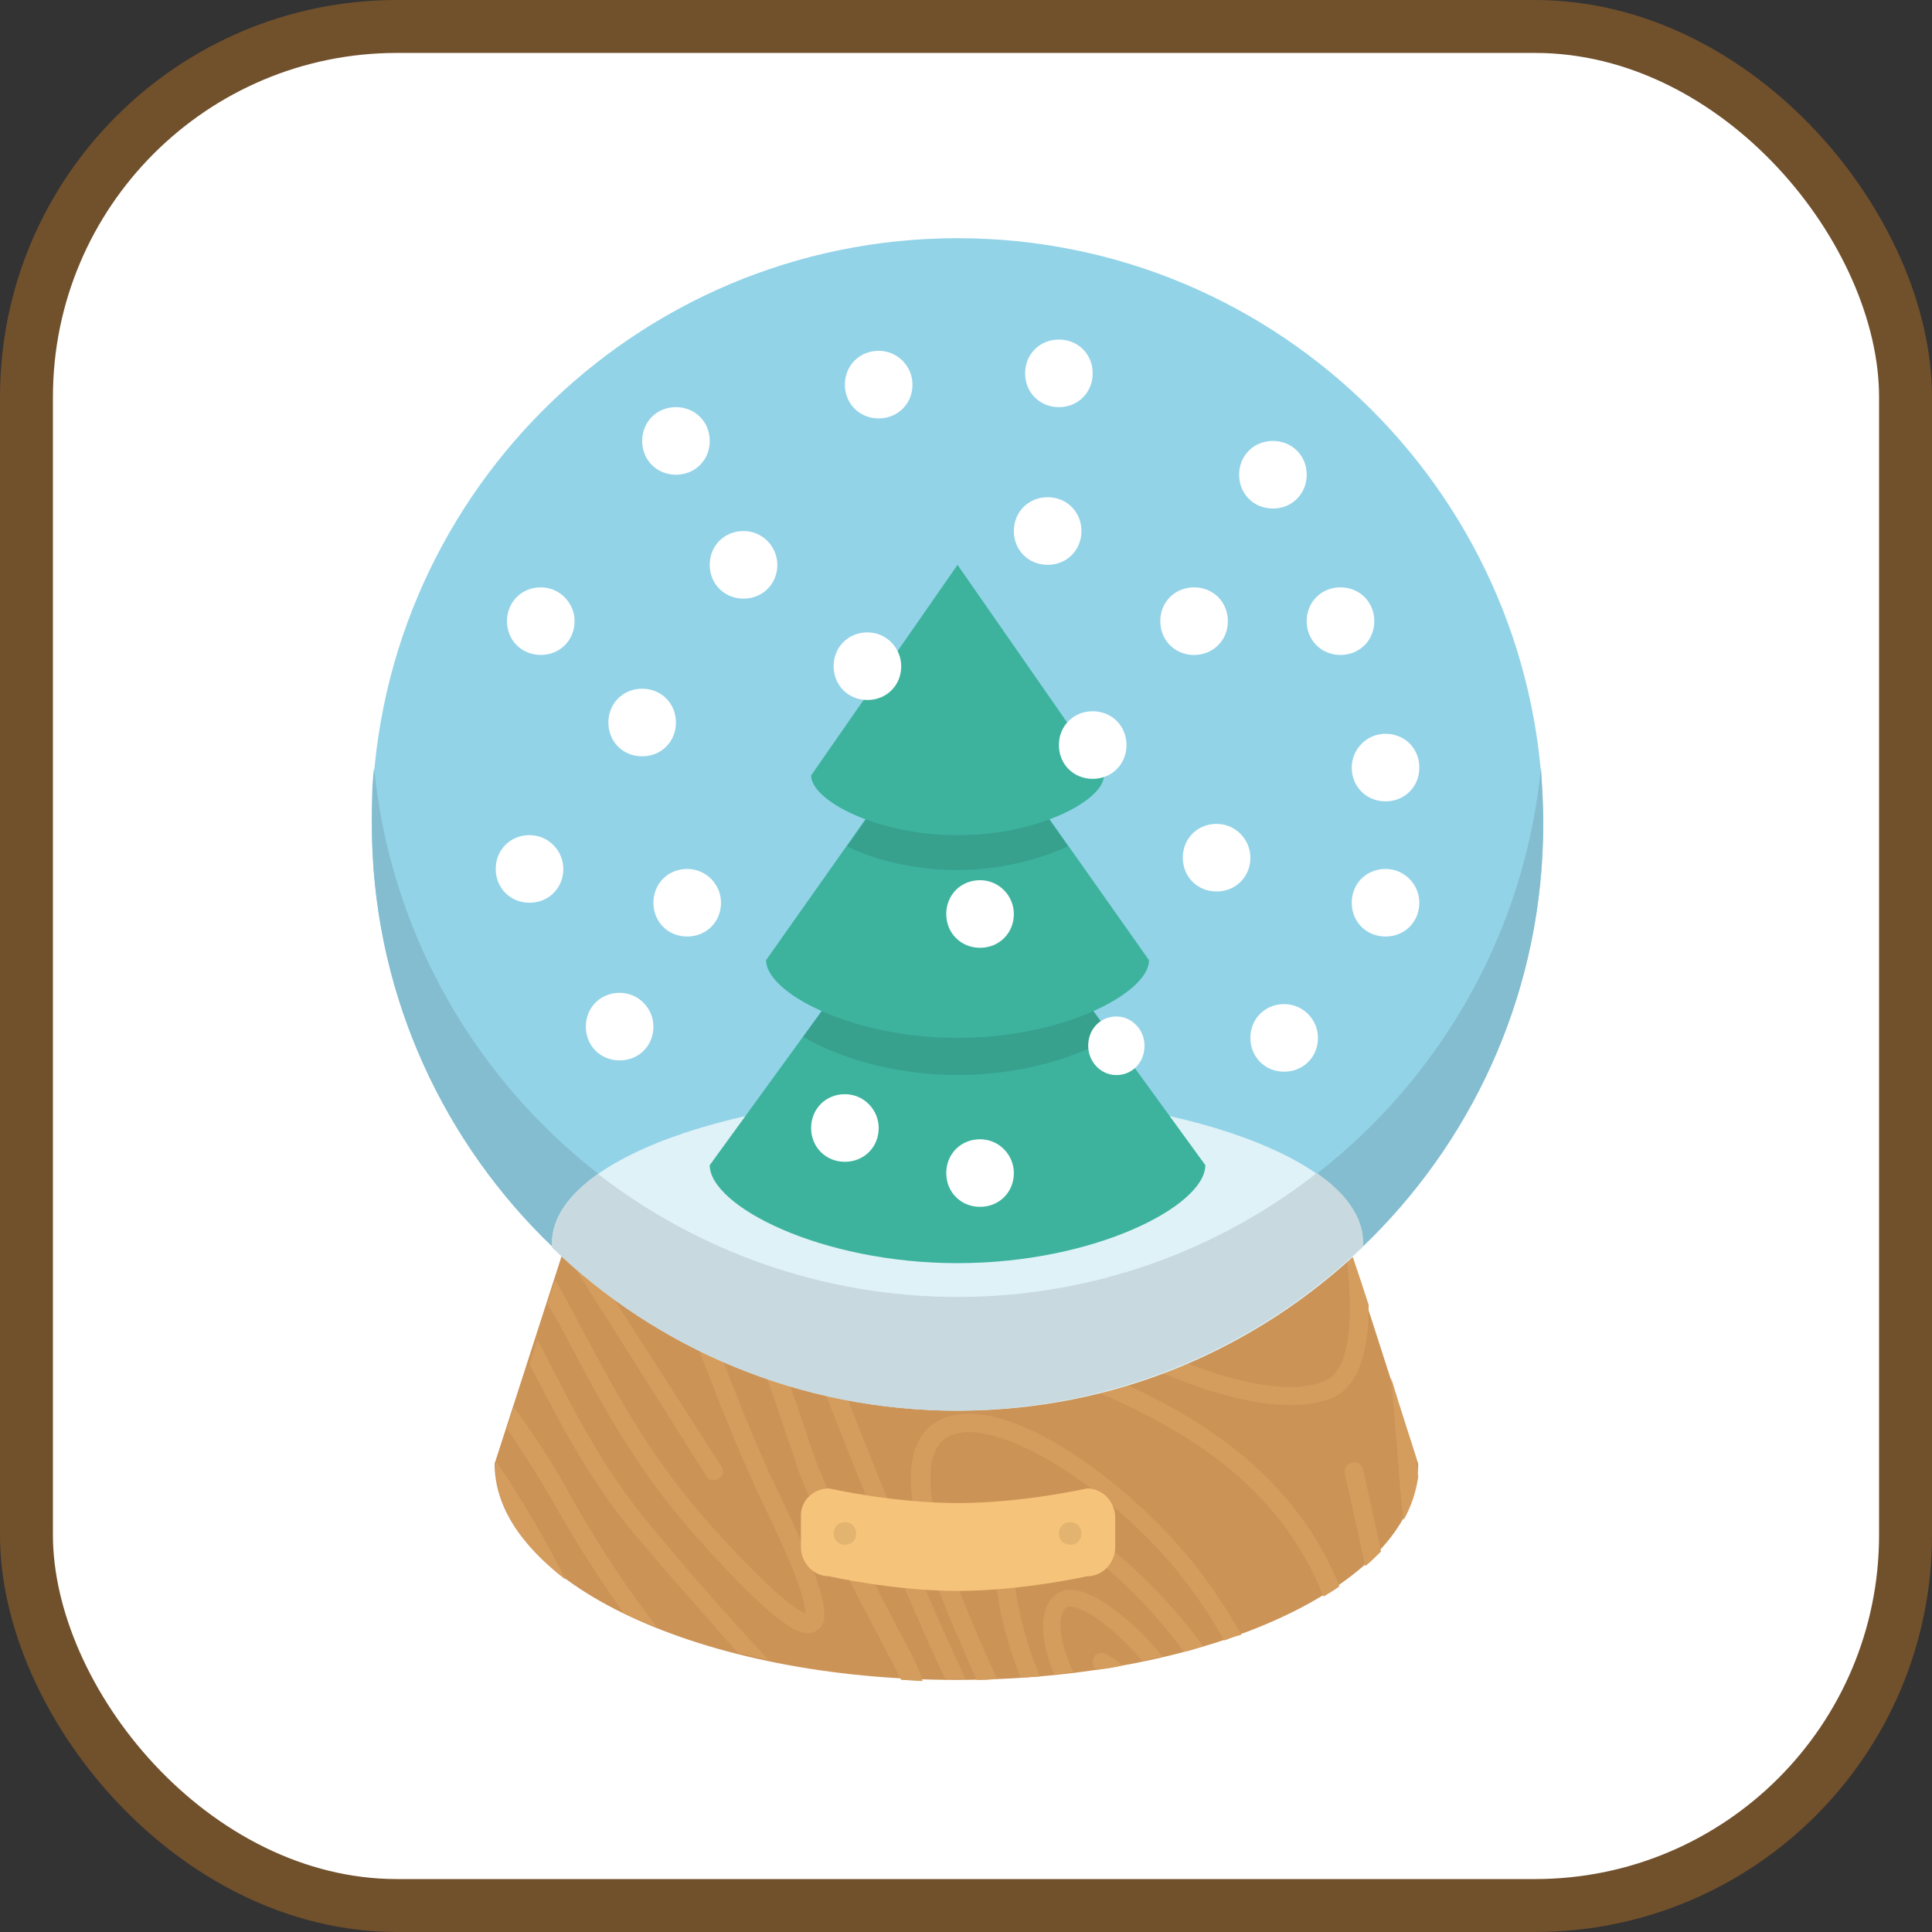 <?xml version="1.0" encoding="UTF-8"?>
<!-- Скачано с сайта svg4.ru / Downloaded from svg4.ru -->
<svg width="800px" height="800px" viewBox="0 0 73 73" version="1.1" xmlns="http://www.w3.org/2000/svg" xmlns:xlink="http://www.w3.org/1999/xlink">
    
    <rect x="0" y="0" width="73" height="73" fill="#333333" stroke="none"/>
    
    <title>progressive-webapps/loading-performance/tree-shaking</title>
    <desc>Created with Sketch.</desc>
    <defs>
</defs>
    <g id="progressive-webapps/loading-performance/tree-shaking" stroke="none" stroke-width="1" fill="none" fill-rule="evenodd">
        <g id="container" transform="translate(2, 2)" fill-rule="nonzero">
            <rect id="mask" stroke="#71502C" stroke-width="2" fill="#FFFFFF" x="-1" y="-1" width="71" height="71" rx="14">
</rect>
            <g id="snow-globe" transform="translate(12, 7)">
                <path d="M22.18,38.26 L36.99,38.26 C36.99,38.26 39.586,46.346 39.586,46.303 C39.586,50.815 31.798,54.475 22.137,54.475 C12.519,54.475 4.689,50.815 4.689,46.303 L7.285,38.26 L22.18,38.26 Z" id="Shape" fill="#CC9357">
</path>
                <path d="M30.351,49.197 C27.5,46.091 23.372,43.495 21.371,44.729 C20.52,45.239 19.797,46.686 21.244,50.474 C21.669,51.666 22.265,53.028 22.903,54.475 C23.159,54.475 23.414,54.475 23.669,54.432 C23.074,53.155 22.478,51.751 21.925,50.219 C20.946,47.623 20.903,45.878 21.754,45.325 C23.159,44.431 26.904,46.431 29.883,49.665 C30.777,50.644 31.585,51.793 32.266,52.985 C32.479,52.9 32.692,52.815 32.905,52.772 C32.139,51.41 31.288,50.219 30.351,49.197 Z M34.522,47.538 C32.139,44.771 28.862,43.409 26.266,42.303 C25.202,41.877 24.308,41.494 23.627,41.069 C21.925,40.047 20.903,39.111 20.52,38.26 L19.797,38.26 C20.137,39.409 21.286,40.515 23.287,41.707 C24.01,42.133 24.946,42.516 26.01,42.984 C29.415,44.388 34.011,46.303 36.012,51.325 C36.224,51.197 36.437,51.07 36.607,50.942 C36.097,49.665 35.416,48.559 34.522,47.538 Z M28.606,39.366 C30.266,40.856 32.394,41.324 33.841,40.558 C34.692,40.133 35.245,39.281 35.416,38.217 L34.735,38.217 C34.564,39.026 34.139,39.579 33.543,39.92 C32.309,40.558 30.521,40.09 29.074,38.813 C28.862,38.6 28.691,38.43 28.521,38.217 L27.627,38.217 C27.883,38.6 28.181,38.941 28.606,39.366 Z M24.946,47.921 C24.35,47.878 24.053,48.176 23.925,48.431 C23.287,49.538 23.627,52.049 24.563,54.389 L25.287,54.347 C24.35,52.049 24.01,49.665 24.521,48.772 C24.563,48.729 24.606,48.602 24.904,48.602 C26.095,48.644 28.777,50.729 30.734,53.411 C30.99,53.368 31.202,53.283 31.458,53.198 C29.372,50.346 26.436,48.006 24.946,47.921 Z M37.501,46.516 C37.458,46.346 37.288,46.218 37.075,46.261 C36.905,46.303 36.778,46.474 36.82,46.686 L37.586,50.176 C37.799,50.006 38.012,49.793 38.182,49.623 C37.799,47.835 37.501,46.516 37.501,46.516 Z M36.011,43.197 C33.16,44.346 26.01,40.558 23.968,38.26 L23.074,38.26 C23.116,38.302 23.116,38.345 23.159,38.345 C24.734,40.516 30.947,44.09 34.777,44.09 C35.331,44.09 35.841,44.005 36.309,43.835 C37.331,43.41 37.714,42.09 37.714,40.303 C37.331,39.111 37.033,38.26 37.033,38.26 L36.863,38.26 C37.161,40.856 37.033,42.814 36.011,43.197 Z M27.798,53.496 C27.628,53.411 27.415,53.453 27.33,53.624 C27.245,53.794 27.287,54.007 27.457,54.092 C27.798,54.049 28.138,54.006 28.436,53.921 C28.181,53.751 27.968,53.581 27.798,53.496 Z M28.436,52.091 C27.755,51.496 26.776,50.9 26.138,51.113 C25.415,51.41 25.202,52.347 25.627,53.709 C25.67,53.879 25.755,54.092 25.84,54.262 L26.563,54.177 C26.436,53.964 26.351,53.709 26.266,53.453 C25.968,52.56 26.01,51.836 26.351,51.708 C26.478,51.666 27.032,51.751 27.968,52.56 C28.393,52.9 28.777,53.326 29.16,53.751 L29.926,53.581 C29.458,53.028 28.947,52.474 28.436,52.091 Z M16.945,41.069 C16.52,40.005 16.179,39.026 15.839,38.217 L15.073,38.217 C15.413,39.069 15.839,40.132 16.264,41.282 C18.009,45.793 19.839,50.432 21.712,54.432 L22.478,54.432 C20.307,49.793 18.307,44.601 16.945,41.069 Z M39.501,46.048 C39.331,45.495 38.948,44.346 38.565,43.069 C38.65,44.048 38.735,45.069 38.82,46.091 C38.863,46.899 38.948,47.665 39.033,48.431 C39.331,47.921 39.501,47.367 39.586,46.814 C39.586,46.814 39.501,46.048 39.501,46.048 Z M20.095,52.857 C18.775,50.346 17.414,47.75 16.818,46.176 C16.648,45.75 16.52,45.282 16.35,44.814 C15.711,42.856 14.86,40.516 13.456,38.302 L12.604,38.302 C14.136,40.558 14.988,43.026 15.669,45.069 C15.839,45.58 16.009,46.006 16.137,46.474 C16.733,48.091 18.094,50.73 19.414,53.241 C19.626,53.624 19.839,54.049 20.052,54.475 C20.307,54.475 20.563,54.517 20.861,54.517 C20.691,53.964 20.393,53.411 20.095,52.857 Z M7.498,47.41 C6.859,46.261 6.178,45.197 5.412,44.176 L5.157,44.984 C5.753,45.878 6.349,46.772 6.902,47.75 C7.753,49.282 8.647,50.644 9.54,51.921 C9.923,52.134 10.349,52.304 10.817,52.474 C9.668,50.985 8.561,49.325 7.498,47.41 Z M11.583,49.836 L10.86,48.985 C9.03,46.857 7.923,44.771 6.902,42.771 L6.306,41.622 L6.008,42.558 C6.093,42.728 6.178,42.899 6.306,43.112 C7.37,45.154 8.476,47.282 10.391,49.453 L11.115,50.304 C12.051,51.368 12.987,52.432 13.881,53.453 L15.03,53.709 C13.881,52.474 12.69,51.155 11.583,49.836 Z M12.69,46.772 C12.775,46.942 12.988,46.984 13.158,46.857 C13.328,46.772 13.37,46.559 13.243,46.389 L9.2,40.09 C8.945,39.664 8.476,38.983 8.093,38.26 L7.327,38.26 C7.71,38.856 8.136,39.579 8.689,40.43 C8.689,40.43 12.69,46.772 12.69,46.772 Z M7.54,41.792 C8.774,44.133 10.093,46.601 12.392,49.155 C15.711,52.857 16.435,52.9 16.86,52.602 C17.286,52.347 17.499,51.708 15.583,47.75 C14.605,45.75 13.924,43.963 13.285,42.346 C12.647,40.728 12.136,39.367 11.455,38.217 L10.647,38.217 C11.37,39.324 11.923,40.771 12.647,42.601 C13.243,44.176 13.966,46.006 14.945,48.048 C16.307,50.857 16.435,51.708 16.435,51.964 C16.179,51.879 15.328,51.368 12.902,48.687 C10.647,46.176 9.37,43.793 8.136,41.494 C7.753,40.771 7.37,40.047 6.987,39.367 L6.689,40.26 C6.987,40.771 7.285,41.282 7.54,41.792 Z M4.774,46.261 L4.731,46.346 C4.731,47.921 5.71,49.41 7.37,50.687 C6.604,49.155 5.753,47.708 4.774,46.261 Z" id="Shape" fill="#D49D5E">
</path>
                <path d="M17.328,47.24 C17.328,47.24 19.754,47.793 22.18,47.793 C24.648,47.793 27.074,47.24 27.074,47.24 C27.67,47.24 28.138,47.75 28.138,48.346 L28.138,49.453 C28.138,50.049 27.67,50.559 27.074,50.559 C27.074,50.559 24.606,51.112 22.18,51.112 C19.754,51.112 17.328,50.559 17.328,50.559 C16.733,50.559 16.264,50.049 16.264,49.453 L16.264,48.346 C16.222,47.708 16.733,47.24 17.328,47.24 Z" id="Shape" fill="#F6C37A">
</path>
                <path d="M17.924,48.516 C17.669,48.516 17.499,48.687 17.499,48.942 C17.499,49.197 17.669,49.368 17.924,49.368 C18.18,49.368 18.35,49.197 18.35,48.942 C18.35,48.687 18.18,48.516 17.924,48.516 Z M26.436,48.516 C26.181,48.516 26.01,48.687 26.01,48.942 C26.01,49.197 26.181,49.368 26.436,49.368 C26.691,49.368 26.861,49.197 26.861,48.942 C26.861,48.687 26.691,48.516 26.436,48.516 Z" id="Shape" fill="#E3B470">
</path>
                <path d="M22.18,0 C34.394,0 44.31,9.916 44.31,22.13 C44.31,34.345 34.394,44.261 22.18,44.261 C9.966,44.261 0.05,34.345 0.05,22.13 C0.05,9.916 9.966,0 22.18,0 Z" id="Shape" fill="#93D3E8">
</path>
                <path d="M22.18,40.005 C10.689,40.005 1.241,31.238 0.135,20.002 C0.05,20.683 0.05,21.407 0.05,22.13 C0.05,34.344 9.966,44.26 22.18,44.26 C34.394,44.26 44.31,34.344 44.31,22.13 C44.31,21.407 44.268,20.683 44.225,20.002 C43.119,31.238 33.671,40.005 22.18,40.005 Z" id="Shape" fill="#84BDD0">
</path>
                <path d="M22.18,32.344 C13.711,32.344 6.859,34.855 6.859,37.962 L6.859,38.132 C10.817,41.962 16.222,44.303 22.18,44.303 C28.138,44.303 33.5,41.962 37.501,38.132 L37.501,37.962 C37.501,34.855 30.649,32.344 22.18,32.344 Z" id="Shape" fill="#DFF2F8">
</path>
                <path d="M37.501,38.09 L37.501,37.919 C37.501,36.983 36.863,36.089 35.756,35.323 C32.011,38.26 27.287,40.005 22.18,40.005 C17.073,40.005 12.349,38.26 8.604,35.366 C7.497,36.132 6.859,37.026 6.859,37.962 L6.859,38.132 C10.817,41.962 16.222,44.303 22.18,44.303 C28.138,44.261 33.501,41.92 37.501,38.09 Z" id="Shape" fill="#C8D9DF">
</path>
                <path d="M31.543,35.025 C31.543,36.557 27.372,38.728 22.18,38.728 C16.988,38.728 12.817,36.558 12.817,35.025 L22.18,22.13 L31.543,35.025 Z" id="Shape" fill="#3DB39E">
</path>
                <path d="M28.01,30.174 L22.18,22.13 L16.35,30.174 C17.626,30.94 19.754,31.621 22.18,31.621 C24.606,31.621 26.734,30.94 28.01,30.174 Z" id="Shape" fill="#37A18E">
</path>
                <path d="M29.415,27.28 C29.415,28.514 26.181,30.216 22.18,30.216 C18.179,30.216 14.945,28.514 14.945,27.28 L22.18,17.023 L29.415,27.28 Z" id="Shape" fill="#3DB39E">
</path>
                <path d="M26.351,22.981 L22.18,17.023 L18.009,22.981 C19.031,23.492 20.52,23.875 22.18,23.875 C23.84,23.875 25.329,23.45 26.351,22.981 Z" id="Shape" fill="#37A18E">
</path>
                <path d="M27.713,20.3 C27.713,21.237 25.244,22.556 22.18,22.556 C19.116,22.556 16.647,21.237 16.647,20.3 L22.18,12.342 L27.713,20.3 Z" id="Shape" fill="#3DB39E">
</path>
                <path d="M14.094,11.065 C13.371,11.065 12.817,11.618 12.817,12.342 C12.817,13.065 13.371,13.619 14.094,13.619 C14.817,13.619 15.371,13.065 15.371,12.342 C15.371,11.661 14.817,11.065 14.094,11.065 Z M18.775,14.895 C18.052,14.895 17.499,15.449 17.499,16.172 C17.499,16.896 18.052,17.449 18.775,17.449 C19.499,17.449 20.052,16.896 20.052,16.172 C20.052,15.491 19.499,14.895 18.775,14.895 Z M26.01,6.384 C26.734,6.384 27.287,5.83 27.287,5.107 C27.287,4.384 26.734,3.83 26.01,3.83 C25.287,3.83 24.734,4.384 24.734,5.107 C24.734,5.83 25.287,6.384 26.01,6.384 Z M31.968,22.13 C31.245,22.13 30.692,22.684 30.692,23.407 C30.692,24.13 31.245,24.684 31.968,24.684 C32.692,24.684 33.245,24.13 33.245,23.407 C33.245,22.726 32.692,22.13 31.968,22.13 Z M28.181,29.408 C27.585,29.408 27.117,29.876 27.117,30.514 C27.117,31.11 27.585,31.621 28.181,31.621 C28.777,31.621 29.245,31.153 29.245,30.514 C29.245,29.918 28.777,29.408 28.181,29.408 Z M11.966,23.833 C11.243,23.833 10.689,24.386 10.689,25.109 C10.689,25.833 11.243,26.386 11.966,26.386 C12.689,26.386 13.243,25.833 13.243,25.109 C13.243,24.428 12.69,23.833 11.966,23.833 Z M10.264,19.577 C10.987,19.577 11.54,19.024 11.54,18.3 C11.54,17.577 10.987,17.023 10.264,17.023 C9.54,17.023 8.987,17.577 8.987,18.3 C8.987,19.024 9.54,19.577 10.264,19.577 Z M23.031,24.258 C22.308,24.258 21.754,24.811 21.754,25.535 C21.754,26.258 22.308,26.812 23.031,26.812 C23.755,26.812 24.308,26.258 24.308,25.535 C24.308,24.854 23.755,24.258 23.031,24.258 Z M26.862,11.065 C26.862,10.342 26.308,9.788 25.585,9.788 C24.861,9.788 24.308,10.342 24.308,11.065 C24.308,11.789 24.861,12.342 25.585,12.342 C26.308,12.342 26.862,11.789 26.862,11.065 Z M28.564,19.151 C28.564,18.428 28.01,17.875 27.287,17.875 C26.564,17.875 26.01,18.428 26.01,19.151 C26.01,19.875 26.564,20.428 27.287,20.428 C28.01,20.428 28.564,19.875 28.564,19.151 Z M34.522,28.94 C33.799,28.94 33.245,29.493 33.245,30.216 C33.245,30.94 33.799,31.493 34.522,31.493 C35.245,31.493 35.799,30.94 35.799,30.216 C35.799,29.535 35.245,28.94 34.522,28.94 Z M38.352,23.833 C37.629,23.833 37.075,24.386 37.075,25.109 C37.075,25.833 37.629,26.386 38.352,26.386 C39.076,26.386 39.629,25.833 39.629,25.109 C39.629,24.428 39.076,23.833 38.352,23.833 Z M23.031,34.047 C22.308,34.047 21.754,34.6 21.754,35.323 C21.754,36.047 22.308,36.6 23.031,36.6 C23.755,36.6 24.308,36.047 24.308,35.323 C24.308,34.642 23.755,34.047 23.031,34.047 Z M17.924,32.344 C17.201,32.344 16.648,32.898 16.648,33.621 C16.648,34.344 17.201,34.898 17.924,34.898 C18.648,34.898 19.201,34.344 19.201,33.621 C19.201,32.94 18.648,32.344 17.924,32.344 Z M19.201,4.256 C18.478,4.256 17.924,4.809 17.924,5.533 C17.924,6.256 18.478,6.809 19.201,6.809 C19.924,6.809 20.478,6.256 20.478,5.533 C20.478,4.852 19.925,4.256 19.201,4.256 Z M6.008,22.556 C5.284,22.556 4.731,23.109 4.731,23.833 C4.731,24.556 5.284,25.109 6.008,25.109 C6.731,25.109 7.285,24.556 7.285,23.833 C7.285,23.152 6.731,22.556 6.008,22.556 Z M32.394,14.47 C32.394,13.746 31.841,13.193 31.117,13.193 C30.394,13.193 29.841,13.746 29.841,14.47 C29.841,15.193 30.394,15.747 31.117,15.747 C31.841,15.747 32.394,15.193 32.394,14.47 Z M11.54,8.937 C12.264,8.937 12.817,8.384 12.817,7.661 C12.817,6.937 12.264,6.384 11.54,6.384 C10.817,6.384 10.264,6.937 10.264,7.661 C10.264,8.384 10.817,8.937 11.54,8.937 Z M9.413,28.514 C8.689,28.514 8.136,29.067 8.136,29.791 C8.136,30.514 8.689,31.067 9.413,31.067 C10.136,31.067 10.689,30.514 10.689,29.791 C10.689,29.11 10.136,28.514 9.413,28.514 Z M6.433,13.193 C5.71,13.193 5.157,13.746 5.157,14.47 C5.157,15.193 5.71,15.746 6.433,15.746 C7.157,15.746 7.71,15.193 7.71,14.47 C7.71,13.789 7.157,13.193 6.433,13.193 Z M37.075,20.002 C37.075,20.726 37.629,21.279 38.352,21.279 C39.076,21.279 39.629,20.726 39.629,20.002 C39.629,19.279 39.076,18.726 38.352,18.726 C37.629,18.726 37.075,19.321 37.075,20.002 Z M37.927,14.47 C37.927,13.746 37.373,13.193 36.65,13.193 C35.927,13.193 35.373,13.746 35.373,14.47 C35.373,15.193 35.927,15.747 36.65,15.747 C37.373,15.747 37.927,15.193 37.927,14.47 Z M34.096,10.214 C34.82,10.214 35.373,9.661 35.373,8.937 C35.373,8.214 34.82,7.661 34.096,7.661 C33.373,7.661 32.82,8.214 32.82,8.937 C32.82,9.661 33.373,10.214 34.096,10.214 Z M14.094,11.065 C13.371,11.065 12.817,11.618 12.817,12.342 C12.817,13.065 13.371,13.619 14.094,13.619 C14.817,13.619 15.371,13.065 15.371,12.342 C15.371,11.661 14.817,11.065 14.094,11.065 Z M18.775,14.895 C18.052,14.895 17.499,15.449 17.499,16.172 C17.499,16.896 18.052,17.449 18.775,17.449 C19.499,17.449 20.052,16.896 20.052,16.172 C20.052,15.491 19.499,14.895 18.775,14.895 Z M26.01,6.384 C26.734,6.384 27.287,5.83 27.287,5.107 C27.287,4.384 26.734,3.83 26.01,3.83 C25.287,3.83 24.734,4.384 24.734,5.107 C24.734,5.83 25.287,6.384 26.01,6.384 Z M31.968,22.13 C31.245,22.13 30.692,22.684 30.692,23.407 C30.692,24.13 31.245,24.684 31.968,24.684 C32.692,24.684 33.245,24.13 33.245,23.407 C33.245,22.726 32.692,22.13 31.968,22.13 Z M28.181,29.408 C27.585,29.408 27.117,29.876 27.117,30.514 C27.117,31.11 27.585,31.621 28.181,31.621 C28.777,31.621 29.245,31.153 29.245,30.514 C29.245,29.918 28.777,29.408 28.181,29.408 Z M11.966,23.833 C11.243,23.833 10.689,24.386 10.689,25.109 C10.689,25.833 11.243,26.386 11.966,26.386 C12.689,26.386 13.243,25.833 13.243,25.109 C13.243,24.428 12.69,23.833 11.966,23.833 Z M10.264,19.577 C10.987,19.577 11.54,19.024 11.54,18.3 C11.54,17.577 10.987,17.023 10.264,17.023 C9.54,17.023 8.987,17.577 8.987,18.3 C8.987,19.024 9.54,19.577 10.264,19.577 Z M23.031,24.258 C22.308,24.258 21.754,24.811 21.754,25.535 C21.754,26.258 22.308,26.812 23.031,26.812 C23.755,26.812 24.308,26.258 24.308,25.535 C24.308,24.854 23.755,24.258 23.031,24.258 Z M26.862,11.065 C26.862,10.342 26.308,9.788 25.585,9.788 C24.861,9.788 24.308,10.342 24.308,11.065 C24.308,11.789 24.861,12.342 25.585,12.342 C26.308,12.342 26.862,11.789 26.862,11.065 Z M28.564,19.151 C28.564,18.428 28.01,17.875 27.287,17.875 C26.564,17.875 26.01,18.428 26.01,19.151 C26.01,19.875 26.564,20.428 27.287,20.428 C28.01,20.428 28.564,19.875 28.564,19.151 Z M34.522,28.94 C33.799,28.94 33.245,29.493 33.245,30.216 C33.245,30.94 33.799,31.493 34.522,31.493 C35.245,31.493 35.799,30.94 35.799,30.216 C35.799,29.535 35.245,28.94 34.522,28.94 Z M38.352,23.833 C37.629,23.833 37.075,24.386 37.075,25.109 C37.075,25.833 37.629,26.386 38.352,26.386 C39.076,26.386 39.629,25.833 39.629,25.109 C39.629,24.428 39.076,23.833 38.352,23.833 Z M23.031,34.047 C22.308,34.047 21.754,34.6 21.754,35.323 C21.754,36.047 22.308,36.6 23.031,36.6 C23.755,36.6 24.308,36.047 24.308,35.323 C24.308,34.642 23.755,34.047 23.031,34.047 Z M17.924,32.344 C17.201,32.344 16.648,32.898 16.648,33.621 C16.648,34.344 17.201,34.898 17.924,34.898 C18.648,34.898 19.201,34.344 19.201,33.621 C19.201,32.94 18.648,32.344 17.924,32.344 Z M19.201,4.256 C18.478,4.256 17.924,4.809 17.924,5.533 C17.924,6.256 18.478,6.809 19.201,6.809 C19.924,6.809 20.478,6.256 20.478,5.533 C20.478,4.852 19.925,4.256 19.201,4.256 Z M6.008,22.556 C5.284,22.556 4.731,23.109 4.731,23.833 C4.731,24.556 5.284,25.109 6.008,25.109 C6.731,25.109 7.285,24.556 7.285,23.833 C7.285,23.152 6.731,22.556 6.008,22.556 Z M32.394,14.47 C32.394,13.746 31.841,13.193 31.117,13.193 C30.394,13.193 29.841,13.746 29.841,14.47 C29.841,15.193 30.394,15.747 31.117,15.747 C31.841,15.747 32.394,15.193 32.394,14.47 Z M11.54,8.937 C12.264,8.937 12.817,8.384 12.817,7.661 C12.817,6.937 12.264,6.384 11.54,6.384 C10.817,6.384 10.264,6.937 10.264,7.661 C10.264,8.384 10.817,8.937 11.54,8.937 Z M9.413,28.514 C8.689,28.514 8.136,29.067 8.136,29.791 C8.136,30.514 8.689,31.067 9.413,31.067 C10.136,31.067 10.689,30.514 10.689,29.791 C10.689,29.11 10.136,28.514 9.413,28.514 Z M6.433,13.193 C5.71,13.193 5.157,13.746 5.157,14.47 C5.157,15.193 5.71,15.746 6.433,15.746 C7.157,15.746 7.71,15.193 7.71,14.47 C7.71,13.789 7.157,13.193 6.433,13.193 Z M37.075,20.002 C37.075,20.726 37.629,21.279 38.352,21.279 C39.076,21.279 39.629,20.726 39.629,20.002 C39.629,19.279 39.076,18.726 38.352,18.726 C37.629,18.726 37.075,19.321 37.075,20.002 Z M37.927,14.47 C37.927,13.746 37.373,13.193 36.65,13.193 C35.927,13.193 35.373,13.746 35.373,14.47 C35.373,15.193 35.927,15.747 36.65,15.747 C37.373,15.747 37.927,15.193 37.927,14.47 Z M34.096,10.214 C34.82,10.214 35.373,9.661 35.373,8.937 C35.373,8.214 34.82,7.661 34.096,7.661 C33.373,7.661 32.82,8.214 32.82,8.937 C32.82,9.661 33.373,10.214 34.096,10.214 Z" id="Shape" fill="#FFFFFF">
</path>
            </g>
        </g>
    </g>
</svg>